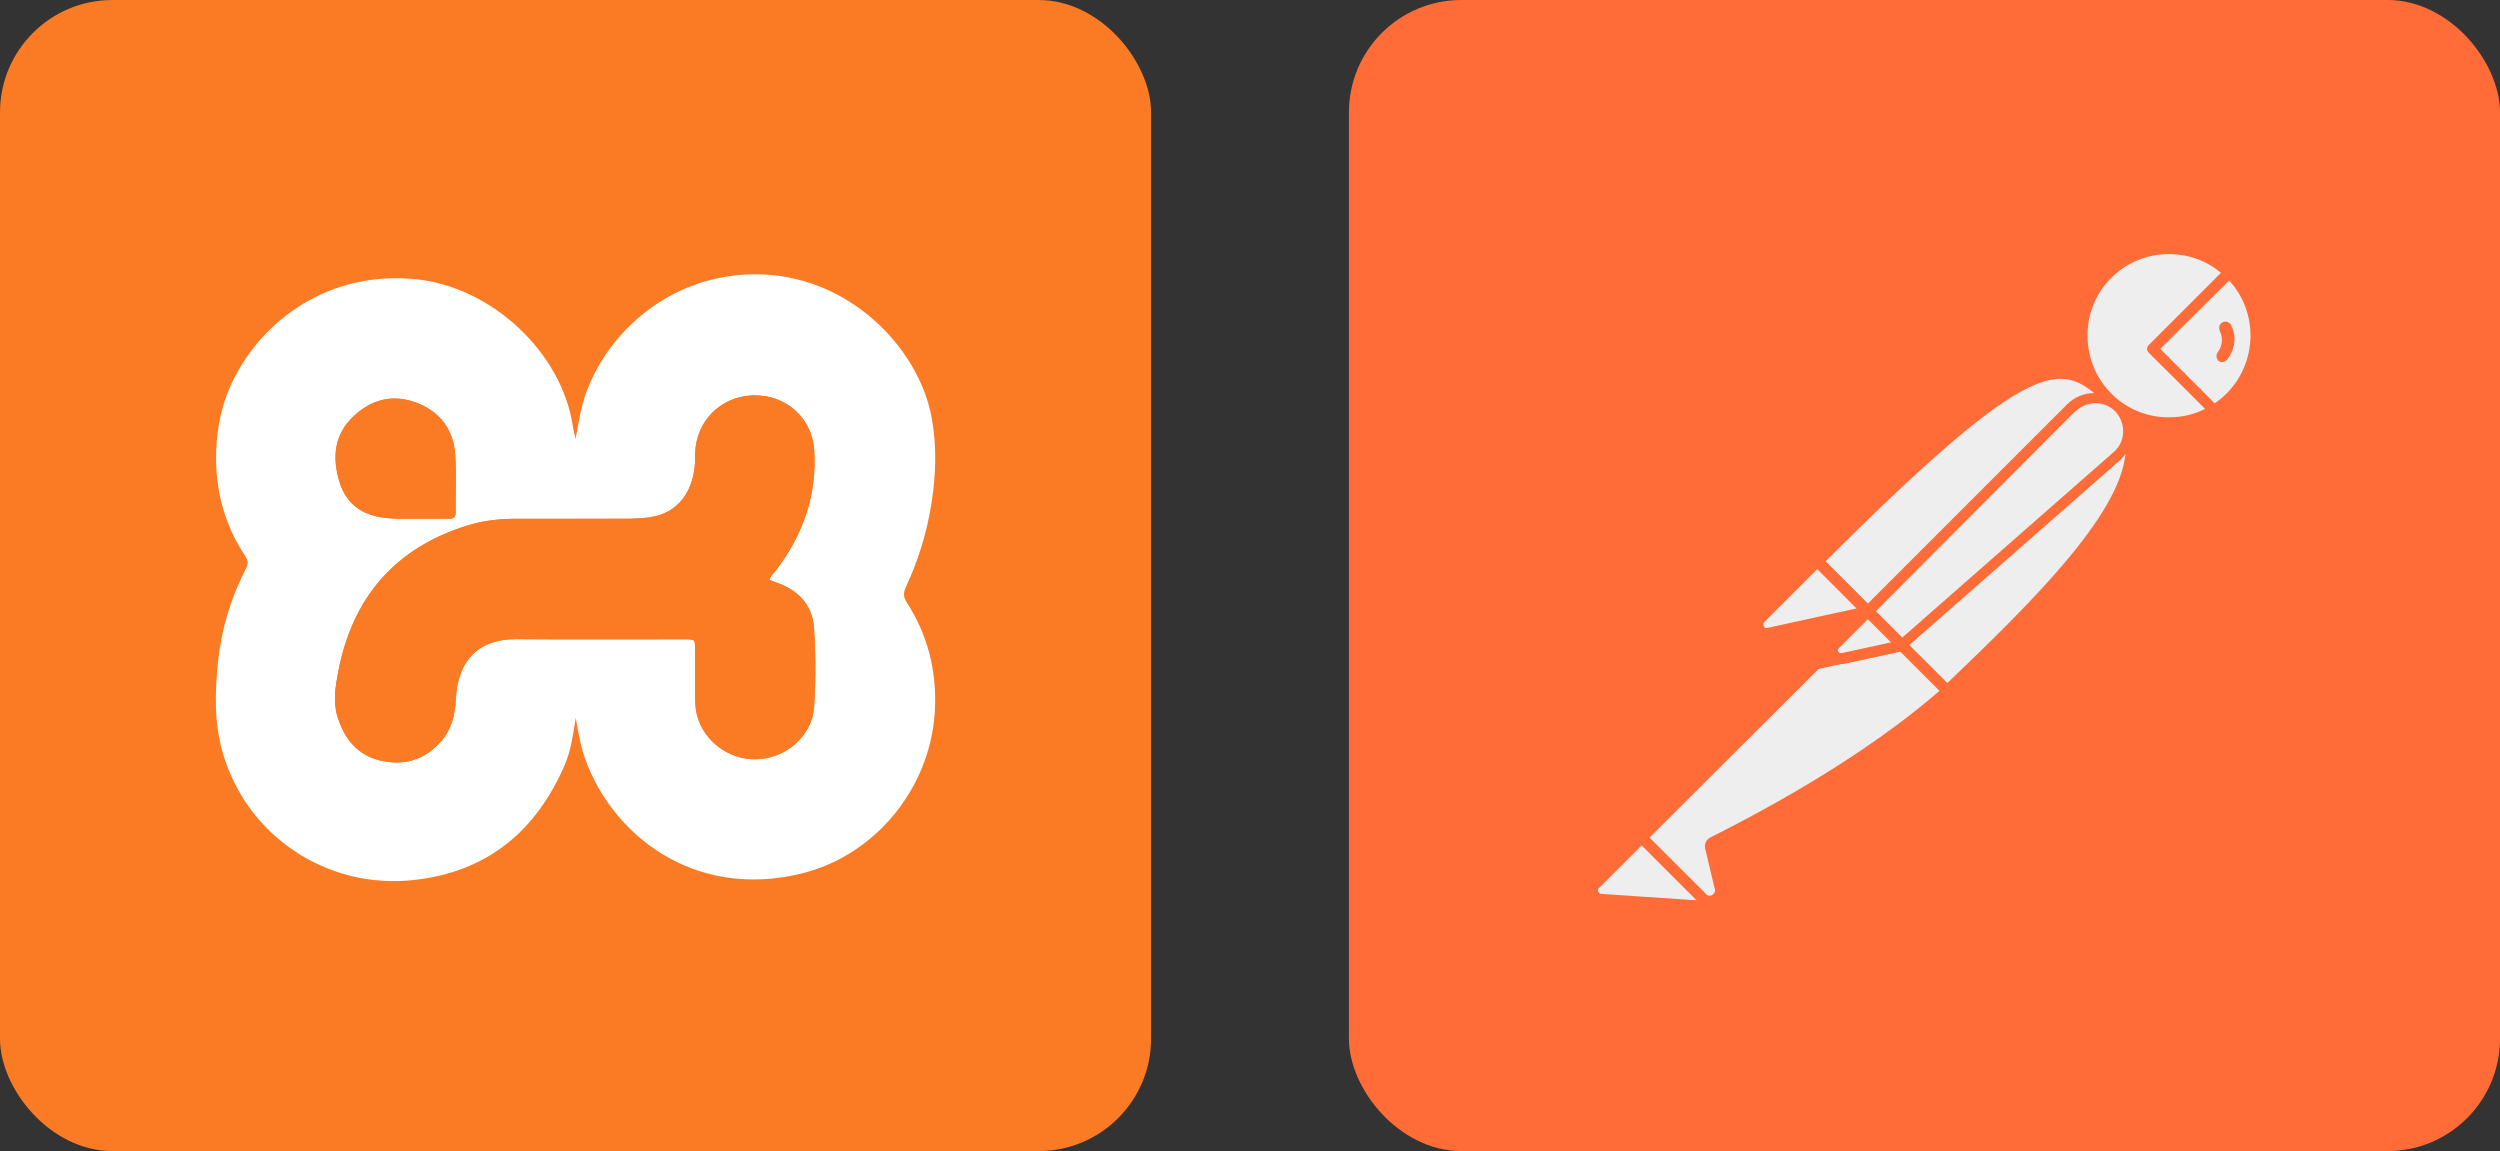 <svg width="104.25" height="48" viewBox="0 0 556 256" 
        fill="none" xmlns="http://www.w3.org/2000/svg" xmlns:xlink="http://www.w3.org/1999/xlink" version="1.1">
        <rect x="0" y="0" width="556" height="256" fill="#333333" stroke="none"/>
        <defs>
            

        </defs>
        
            <g transform="translate(0, 0)">
                <svg width="256" height="256" title="XAMPP" viewBox="0 0 256 256" fill="none" xmlns="http://www.w3.org/2000/svg">
<rect width="256" height="256" rx="25" fill="#FB7A24"/>
<path d="M128.049 159.653C127.429 163.453 126.993 166.887 125.628 170.052C119.238 184.882 108.348 193.919 92.022 195.718C72.724 197.844 54.9 185.934 49.541 167.435C47.598 160.731 47.793 153.897 48.497 147.074C49.249 139.784 51.397 132.87 54.75 126.348C55.23 125.415 55.221 124.711 54.62 123.808C49.471 116.063 47.473 107.508 48.199 98.274C48.587 93.337 49.785 88.616 52.023 84.194C58.582 71.24 72.983 60.247 92.271 62.072C109.23 63.676 124.938 78.305 127.39 94.758C127.514 95.584 127.745 96.394 128.017 97.613C128.423 95.406 128.716 93.586 129.096 91.783C132.255 76.835 146.886 61.195 167.625 61.002C188.645 60.807 204.211 77.292 207.148 92.604C208.389 99.075 208.173 105.54 207.149 112.001C206.126 118.457 204.23 124.662 201.458 130.577C200.847 131.882 200.91 132.82 201.693 134.032C206.22 141.048 208.218 148.75 207.962 157.113C207.426 174.565 195.083 190.215 178.102 194.308C154.395 200.021 136.222 185.842 130.106 168.689C129.109 165.897 128.636 162.982 128.049 159.653ZM171.121 128.993C171.374 128.006 172.138 127.415 172.688 126.684C178.632 118.785 181.759 109.962 181.061 100.026C180.553 92.774 174.588 87.666 167.369 87.937C160.144 88.207 154.7 93.779 154.598 101.008C154.591 101.599 154.626 102.192 154.589 102.78C154.092 110.485 149.841 114.705 143.4 115.176C142.223 115.262 141.044 115.367 139.866 115.37C131.505 115.389 123.146 115.386 114.785 115.378C111.133 115.375 107.513 115.772 104.036 116.845C87.804 121.853 78.339 132.953 75.205 149.497C74.584 152.77 74.025 156.167 75.098 159.53C76.638 164.352 79.508 167.938 84.589 169.138C89.856 170.381 94.443 169.005 98.087 164.869C100.443 162.195 101.186 159.017 101.362 155.529C101.817 146.559 106.702 142.075 114.848 142.143C127.345 142.246 139.844 142.165 152.343 142.174C154.561 142.175 154.581 142.205 154.592 144.399C154.614 148.452 154.489 152.509 154.645 156.558C154.899 163.166 160.714 168.659 167.455 168.852C174.406 169.052 180.602 163.91 181.055 157.198C181.445 151.39 181.42 145.544 181.039 139.731C180.744 135.23 178.309 132.024 174.184 130.162C173.194 129.717 172.153 129.383 171.121 128.993ZM92.78 115.358C95.468 115.358 97.662 115.333 99.855 115.369C100.942 115.386 101.345 114.918 101.335 113.852C101.3 109.636 101.518 105.405 101.249 101.204C100.894 95.661 97.946 91.654 92.786 89.633C87.495 87.561 82.653 88.744 78.558 92.652C74.445 96.578 73.897 101.38 75.336 106.636C76.658 111.465 79.781 114.209 84.693 115.038C87.546 115.518 90.415 115.288 92.78 115.358Z" fill="white"/>
<path d="M171.121 128.993C172.155 129.383 173.196 129.717 174.185 130.163C178.311 132.024 180.746 135.232 181.041 139.733C181.42 145.546 181.447 151.391 181.056 157.2C180.604 163.912 174.406 169.052 167.457 168.854C160.717 168.661 154.902 163.167 154.646 156.559C154.49 152.512 154.615 148.453 154.594 144.4C154.581 142.206 154.563 142.177 152.344 142.175C139.846 142.166 127.347 142.248 114.85 142.144C106.704 142.077 101.819 146.562 101.363 155.531C101.186 159.019 100.444 162.196 98.088 164.87C94.445 169.005 89.857 170.382 84.591 169.14C79.51 167.94 76.639 164.353 75.1 159.531C74.027 156.17 74.586 152.772 75.206 149.498C78.341 132.955 87.804 121.855 104.037 116.846C107.514 115.773 111.133 115.376 114.787 115.379C123.147 115.387 131.506 115.39 139.867 115.373C141.045 115.37 142.225 115.265 143.401 115.179C149.843 114.708 154.093 110.488 154.591 102.784C154.629 102.195 154.592 101.601 154.6 101.011C154.702 93.784 160.146 88.211 167.37 87.94C174.59 87.669 180.554 92.777 181.062 100.029C181.759 109.965 178.634 118.789 172.689 126.688C172.138 127.415 171.372 128.006 171.121 128.993Z" fill="#FB7A24"/>
<path d="M92.78 115.358C90.413 115.288 87.546 115.52 84.693 115.038C79.781 114.209 76.658 111.465 75.336 106.636C73.897 101.38 74.445 96.578 78.558 92.652C82.653 88.744 87.495 87.563 92.786 89.633C97.946 91.653 100.894 95.661 101.249 101.204C101.518 105.405 101.3 109.636 101.335 113.852C101.345 114.918 100.94 115.387 99.855 115.369C97.662 115.332 95.47 115.358 92.78 115.358Z" fill="#FB7A24"/>
</svg>
            </g>

            <g transform="translate(300, 0)">
                <svg width="256" height="256" title="Postman" viewBox="0 0 256 256" fill="none" xmlns="http://www.w3.org/2000/svg">
<rect width="256" height="256" rx="25" fill="#FF6C37"/>
<path d="M169.061 88.612L118.521 139.153L104.268 124.901C153.971 75.199 158.882 79.51 169.061 88.612Z" fill="#EEEEEE"/>
<path d="M118.521 140.35C118.161 140.35 117.922 140.231 117.682 139.991L103.31 125.739C102.831 125.26 102.831 124.542 103.31 124.063C153.851 73.521 159.12 78.312 169.78 87.893C170.02 88.133 170.139 88.372 170.139 88.732C170.139 89.091 170.02 89.331 169.78 89.569L119.239 139.991C119.12 140.231 118.76 140.35 118.521 140.35ZM105.945 124.901L118.521 137.476L167.265 88.732C158.403 80.827 152.414 78.432 105.945 124.901Z" fill="#FF6C37"/>
<path d="M133.012 153.645L119.239 139.872L169.78 89.332C183.314 102.984 163.073 125.141 133.012 153.645Z" fill="#EEEEEE"/>
<path d="M133.012 154.843C132.652 154.843 132.414 154.723 132.174 154.483L118.401 140.71C118.161 140.471 118.161 140.231 118.161 139.872C118.161 139.512 118.281 139.273 118.521 139.033L169.061 88.493C169.54 88.013 170.259 88.013 170.738 88.493C173.852 91.367 175.529 95.439 175.409 99.63C175.17 112.924 160.079 129.811 133.97 154.483C133.611 154.723 133.251 154.843 133.012 154.843ZM120.916 139.872C128.58 147.656 131.815 150.771 133.012 151.968C153.133 132.806 172.654 113.164 172.774 99.63C172.894 96.517 171.697 93.403 169.66 91.007L120.916 139.872Z" fill="#FF6C37"/>
<path d="M104.508 125.26L114.688 135.44C114.927 135.68 114.927 135.919 114.688 136.159C114.568 136.279 114.568 136.279 114.449 136.279L93.369 140.83C92.292 140.95 91.334 140.231 91.094 139.153C90.974 138.554 91.214 137.956 91.573 137.596L103.789 125.38C104.029 125.14 104.388 125.02 104.508 125.26Z" fill="#EEEEEE"/>
<path d="M93.01 142.028C91.214 142.028 89.896 140.59 89.896 138.793C89.896 137.956 90.256 137.117 90.855 136.518L103.07 124.302C103.789 123.703 104.748 123.703 105.466 124.302L115.646 134.482C116.364 135.081 116.364 136.159 115.646 136.877C115.406 137.117 115.167 137.237 114.807 137.357L93.729 141.908C93.489 141.908 93.249 142.028 93.01 142.028ZM104.149 126.577L92.412 138.314C92.172 138.554 92.052 138.913 92.292 139.272C92.412 139.632 92.77 139.752 93.13 139.632L112.891 135.32L104.149 126.577Z" fill="#FF6C37"/>
<path d="M195.769 60.588C188.104 53.163 175.768 53.402 168.342 61.187C160.917 68.971 161.157 81.187 168.941 88.613C175.289 94.721 184.871 95.799 192.416 91.248L178.762 77.594L195.769 60.588Z" fill="#EEEEEE"/>
<path d="M182.355 95.2C170.978 95.2 161.756 85.978 161.756 74.6C161.756 63.222 170.978 54 182.355 54C187.625 54 192.775 56.036 196.607 59.749C196.847 59.989 196.967 60.228 196.967 60.587C196.967 60.947 196.847 61.186 196.607 61.426L180.439 77.594L193.134 90.289C193.614 90.768 193.614 91.487 193.134 91.966C193.015 92.086 193.015 92.086 192.895 92.206C189.781 94.121 186.068 95.2 182.355 95.2ZM182.355 56.516C172.295 56.516 164.151 64.659 164.271 74.72C164.271 84.781 172.414 92.924 182.475 92.805C185.23 92.805 187.984 92.206 190.499 90.888L177.924 78.433C177.684 78.193 177.565 77.953 177.565 77.594C177.565 77.235 177.684 76.995 177.924 76.756L193.973 60.707C190.739 57.953 186.667 56.516 182.355 56.516Z" fill="#FF6C37"/>
<path d="M196.128 60.947L195.889 60.708L178.762 77.594L192.296 91.128C193.614 90.289 194.93 89.332 196.009 88.254C203.673 80.708 203.673 68.492 196.128 60.947Z" fill="#EEEEEE"/>
<path d="M192.416 92.445C192.056 92.445 191.817 92.325 191.577 92.085L177.924 78.432C177.684 78.192 177.565 77.953 177.565 77.594C177.565 77.234 177.684 76.995 177.924 76.755L194.93 59.748C195.41 59.269 196.128 59.269 196.607 59.748L196.967 59.988C204.991 68.012 204.991 80.947 197.087 89.092C195.889 90.289 194.571 91.367 193.134 92.205C192.775 92.325 192.536 92.445 192.416 92.445ZM180.439 77.594L192.536 89.69C193.494 89.092 194.452 88.253 195.17 87.534C201.997 80.707 202.356 69.57 195.769 62.384L180.439 77.594Z" fill="#FF6C37"/>
<path d="M171.098 90.767C168.223 87.893 163.552 87.893 160.678 90.767L115.526 135.919L123.072 143.464L170.858 101.547C173.972 98.911 174.211 94.24 171.577 91.127C171.337 91.007 171.217 90.887 171.098 90.767Z" fill="#EEEEEE"/>
<path d="M122.952 144.662C122.593 144.662 122.353 144.542 122.113 144.303L114.568 136.758C114.089 136.279 114.089 135.56 114.568 135.081L159.719 89.929C163.073 86.576 168.462 86.576 171.816 89.929C175.17 93.283 175.17 98.672 171.816 102.026C171.697 102.146 171.577 102.265 171.457 102.385L123.67 144.303C123.551 144.542 123.311 144.662 122.952 144.662ZM117.203 135.919L123.072 141.788L170.02 100.588C172.654 98.432 172.894 94.48 170.738 91.846C168.582 89.211 164.63 88.972 161.995 91.127C161.876 91.247 161.756 91.366 161.516 91.486L117.203 135.919Z" fill="#FF6C37"/>
<path d="M80.914 187.3C80.435 187.539 80.195 188.018 80.315 188.497L82.351 197.121C82.831 198.318 82.112 199.756 80.794 200.115C79.836 200.474 78.758 200.115 78.16 199.397L64.985 186.342L107.981 143.346L122.832 143.585L132.892 153.646C130.497 155.682 116.005 169.694 80.914 187.3Z" fill="#EEEEEE"/>
<path d="M79.956 201.311C78.998 201.311 78.04 200.952 77.441 200.234L64.386 187.179C64.147 186.94 64.027 186.7 64.027 186.341C64.027 185.982 64.147 185.742 64.386 185.502L107.382 142.507C107.622 142.267 107.981 142.147 108.221 142.147L123.072 142.387C123.431 142.387 123.67 142.507 123.909 142.746L133.97 152.806C134.21 153.046 134.329 153.405 134.329 153.764C134.329 154.124 134.21 154.363 133.85 154.603L133.012 155.322C120.317 166.459 103.07 177.598 81.633 188.257L83.669 196.76C84.028 198.317 83.31 199.994 81.872 200.832C81.153 201.191 80.555 201.311 79.956 201.311ZM66.781 186.341L79.118 198.557C79.476 199.156 80.195 199.395 80.794 199.036C81.393 198.677 81.633 197.958 81.273 197.359L79.238 188.736C78.998 187.658 79.476 186.7 80.435 186.221C101.633 175.562 118.76 164.544 131.335 153.645L122.473 144.782L108.7 144.542L66.781 186.341Z" fill="#FF6C37"/>
<path d="M54.805 196.641L65.105 186.341L80.435 201.671L56.003 199.995C54.925 199.875 54.206 198.917 54.326 197.838C54.326 197.359 54.446 196.88 54.805 196.641Z" fill="#EEEEEE"/>
<path d="M80.435 202.749L55.883 201.072C54.086 200.952 52.888 199.396 53.008 197.599C53.128 196.88 53.368 196.162 53.967 195.683L64.267 185.383C64.746 184.904 65.465 184.904 65.943 185.383L81.273 200.713C81.633 201.072 81.752 201.551 81.513 202.031C81.273 202.51 80.914 202.749 80.435 202.749ZM65.105 188.018L55.644 197.479C55.284 197.719 55.284 198.318 55.644 198.557C55.763 198.677 55.883 198.797 56.123 198.797L77.321 200.234L65.105 188.018Z" fill="#FF6C37"/>
<path d="M103.789 148.855C103.07 148.855 102.591 148.256 102.591 147.657C102.591 147.298 102.711 147.059 102.951 146.819L114.568 135.202C115.047 134.722 115.766 134.722 116.245 135.202L123.79 142.747C124.149 143.106 124.269 143.465 124.149 143.945C124.029 144.304 123.67 144.663 123.192 144.783L104.029 148.855C103.909 148.855 103.789 148.855 103.789 148.855ZM115.406 137.717L107.502 145.622L120.436 142.866L115.406 137.717Z" fill="#FF6C37"/>
<path d="M122.832 143.584L109.658 146.459C108.7 146.699 107.741 146.1 107.502 145.142C107.382 144.543 107.502 143.944 107.981 143.465L115.286 136.159L122.832 143.584Z" fill="#EEEEEE"/>
<path d="M109.418 147.657C107.741 147.657 106.424 146.34 106.424 144.663C106.424 143.825 106.783 143.106 107.262 142.508L114.568 135.202C115.047 134.722 115.766 134.722 116.245 135.202L123.79 142.747C124.149 143.106 124.269 143.465 124.149 143.945C124.029 144.304 123.67 144.663 123.192 144.783L110.017 147.657C109.778 147.657 109.538 147.657 109.418 147.657ZM115.406 137.717L108.939 144.184C108.7 144.424 108.7 144.663 108.819 144.903C108.939 145.142 109.179 145.262 109.538 145.262L120.556 142.866L115.406 137.717Z" fill="#FF6C37"/>
<path d="M196.248 72.443C196.009 71.725 195.17 71.366 194.451 71.606C193.733 71.844 193.374 72.683 193.614 73.402C193.614 73.522 193.733 73.641 193.733 73.761C194.451 75.198 194.213 76.995 193.254 78.312C192.775 78.911 192.895 79.75 193.374 80.229C193.973 80.707 194.811 80.588 195.29 79.989C197.087 77.713 197.446 74.839 196.248 72.443Z" fill="#FF6C37"/>
</svg>
            </g>
    </svg>